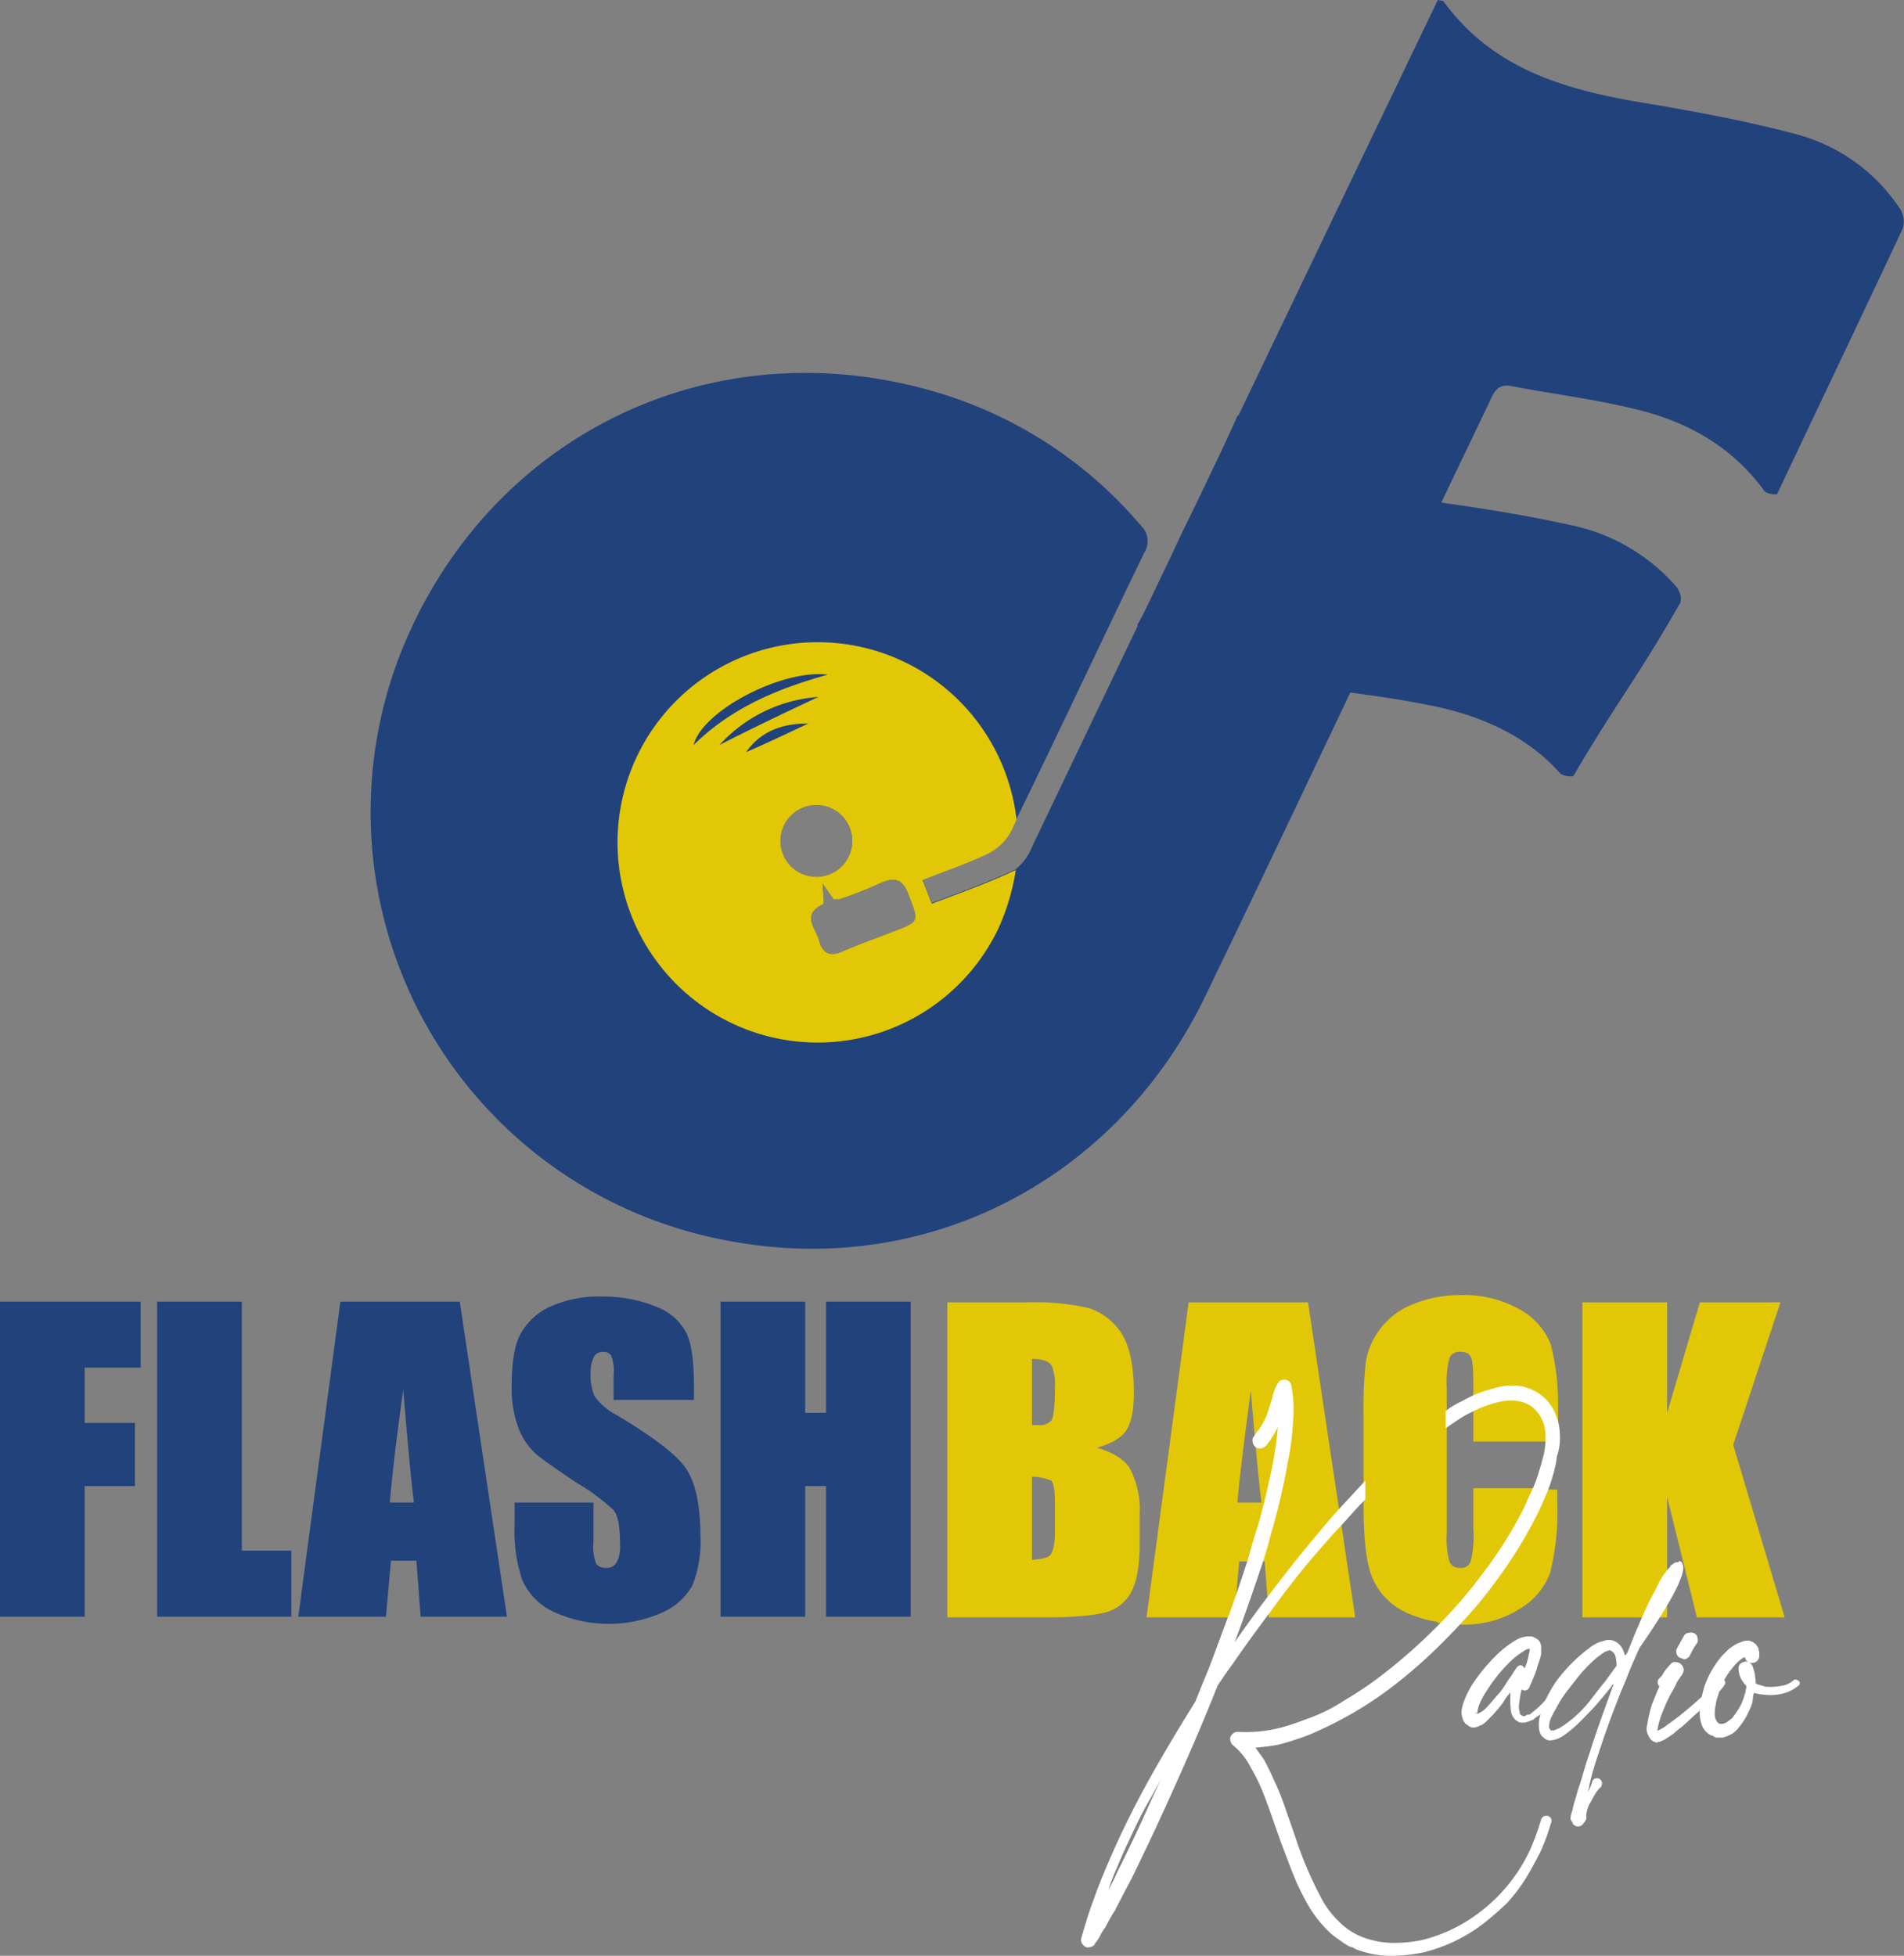 <svg id="a097e373-9fa2-4dd4-b41c-a4559f3de0cb" data-name="Layer 1" xmlns="http://www.w3.org/2000/svg" viewBox="0 0 265.31 272.5"><rect x="0" y="0" width="265.31" height="272.5" fill="#808080" stroke="none"/><defs><style>.a32e078c-7eb3-499a-a0e4-6a09c2829c47,.b3fb1813-6c54-44a2-bf64-db6d03dd35ce{fill:#22427c;}.e6973e7a-c3c6-45b6-bb31-dc3ecc2f7b45,.eb7fcc0c-8447-4af1-b21b-e7a11d5b985c{fill:#e2c707;}.a7c6b8c8-f7a0-4b4f-b555-fe91b6265b8f{isolation:isolate;}.a32e078c-7eb3-499a-a0e4-6a09c2829c47{stroke:#22427c;}.a32e078c-7eb3-499a-a0e4-6a09c2829c47,.eb7fcc0c-8447-4af1-b21b-e7a11d5b985c{stroke-miterlimit:10;stroke-width:0.5px;}.eb7fcc0c-8447-4af1-b21b-e7a11d5b985c{stroke:#e2c707;}.b11c9eef-37e8-4f1c-8129-145f0586c302{fill:#fff;}</style></defs><g id="be34ffdf-0ba6-41cc-bb88-4234d5bdc3eb" data-name="Layer 2"><path class="b3fb1813-6c54-44a2-bf64-db6d03dd35ce" d="M398.8,33.2a3.31,3.31,0,0,0-.6-3,24.92,24.92,0,0,0-13.9-10c-7-1.9-14.1-3.2-21.2-4.4-11-1.8-21.3-4.6-28.3-14.2-.1-.1-.3-.1-.8-.2l-9.8,20.4q-23.4,48.75-46.7,97.5a7.78,7.78,0,0,1-2.3,3.2.35.35,0,0,1-.2.1c-3.6,1.7-7.5,3.1-11.5,4.6-.5-1.2-.8-2.1-1.3-3.3,3.1-1.2,6-2.2,8.8-3.5a7.67,7.67,0,0,0,3.4-3c.3-.6.6-1.2.9-1.9,6-12.3,11.8-24.7,17.8-37.1a3,3,0,0,0-.5-3.8,59.35,59.35,0,0,0-26.7-18c-30.9-10.1-62.6,4-75.6,33.8a60.71,60.71,0,0,0,45,83.9c27.6,5.2,53.9-8.6,66.2-33.9,7.6-15.7,15-31.4,22.5-47.1l17.2-35.9c.6-1.3,1.1-2.6,3.1-2.2,5.7,1.1,11.5,1.8,17.2,3.2,7.2,1.7,13.5,5.2,18,11.4.3.4,1.7.6,1.8.4C387.1,57.9,393,45.6,398.8,33.2ZM242.9,116.4a5,5,0,1,1,2.4,6.7A5,5,0,0,1,242.9,116.4Zm15.2,14.8c-2.3.9-4.6,1.7-6.9,2.7-1.7.8-2.9.5-3.4-1.4-.4-1.7-2.6-3.6.5-5.1.3-.1,0-1.4,0-2.9.7,1.1,1.1,1.6,1.5,2.2h.8a54.22,54.22,0,0,0,5.6-2.2c2.2-1,3.3-.6,4.1,1.7C261.7,129.8,261.8,129.8,258.1,131.2Z" transform="translate(-133.65 -1.4)"/><path class="e6973e7a-c3c6-45b6-bb31-dc3ecc2f7b45" d="M275.2,122.6a.35.35,0,0,1-.2.1c-3.6,1.7-7.5,3.1-11.5,4.6-.5-1.2-.8-2.1-1.3-3.3,3.1-1.2,6-2.2,8.8-3.5a7.67,7.67,0,0,0,3.4-3c.3-.6.6-1.2.9-1.9a27.89,27.89,0,1,0-2.5,15.1A31.15,31.15,0,0,0,275.2,122.6Zm-32.3-6.2a5,5,0,1,1,2.4,6.7A5,5,0,0,1,242.9,116.4Zm15.2,14.8c-2.3.9-4.6,1.7-6.9,2.7-1.7.8-2.9.5-3.4-1.4-.4-1.7-2.6-3.6.5-5.1.3-.1,0-1.4,0-2.9.7,1.1,1.1,1.6,1.5,2.2h.8a54.22,54.22,0,0,0,5.6-2.2c2.2-1,3.3-.6,4.1,1.7C261.7,129.8,261.8,129.8,258.1,131.2Z" transform="translate(-133.65 -1.4)"/><path class="b3fb1813-6c54-44a2-bf64-db6d03dd35ce" d="M249,95.4c-6.3-.8-17.5,5-18.7,9.8C235.7,99.9,242.2,97.3,249,95.4Zm-2.7,6.8c-3.9,0-6.7,1.2-8.7,4C240.4,105,243.1,103.7,246.3,102.2Zm1.4-3.7a20.67,20.67,0,0,0-13.8,6.7C238.4,102.9,243,100.7,247.7,98.5Z" transform="translate(-133.65 -1.4)"/><path class="b3fb1813-6c54-44a2-bf64-db6d03dd35ce" d="M367.2,83.1a26.61,26.61,0,0,0-14.5-8.5c-7.2-1.6-14.6-2.7-22-3.7-11.4-1.5-15-2.1-22.2-10.2a8.94,8.94,0,0,0-2.4-1.4l-5,11.1c-3.3,5.6-5.7,12.5-9,18.1l20.3,9a2.32,2.32,0,0,1,2.3-.6c5.9.9,11.9,1.5,17.8,2.7,7.5,1.4,14,4.4,18.6,9.6.3.3,1.7.5,1.8.3,6.1-10.4,8.7-13.3,14.7-23.8C368.2,85,367.7,83.7,367.2,83.1Z" transform="translate(-133.65 -1.4)"/></g><g id="aaa8a25f-c4ed-43ab-85c2-911ad450b1e3" data-name="Layer 3"><g class="a7c6b8c8-f7a0-4b4f-b555-fe91b6265b8f"><path class="a32e078c-7eb3-499a-a0e4-6a09c2829c47" d="M133.9,183H153v8.7h-7.8v8.2h7v8.3h-7v18.2H133.9Z" transform="translate(-133.65 -1.4)"/><path class="a32e078c-7eb3-499a-a0e4-6a09c2829c47" d="M167.1,183v34.7H174v8.7H155.8V183Z" transform="translate(-133.65 -1.4)"/><path class="a32e078c-7eb3-499a-a0e4-6a09c2829c47" d="M197.5,183l6.5,43.4H192.5l-.6-7.8h-4l-.7,7.8H175.5l5.8-43.4Zm-5.9,28c-.6-4.9-1.1-11-1.7-18.2-1.2,8.3-1.9,14.4-2.2,18.2Z" transform="translate(-133.65 -1.4)"/><path class="a32e078c-7eb3-499a-a0e4-6a09c2829c47" d="M229.9,196.2H219.4V193a6,6,0,0,0-.4-2.9,1.49,1.49,0,0,0-1.3-.6,1.65,1.65,0,0,0-1.5.8,5.21,5.21,0,0,0-.5,2.5,7.48,7.48,0,0,0,.6,3.3,9.36,9.36,0,0,0,3.2,2.7c5,3,8.2,5.4,9.5,7.3s2,5,2,9.3a16.15,16.15,0,0,1-1.1,6.8,8.66,8.66,0,0,1-4.2,3.7,18.16,18.16,0,0,1-14.9-.2,8.5,8.5,0,0,1-4.2-4.4,21.53,21.53,0,0,1-1-7.5V211h10.5v5.3a6.77,6.77,0,0,0,.4,3.1,1.87,1.87,0,0,0,1.6.7,1.85,1.85,0,0,0,1.7-.9,4.82,4.82,0,0,0,.5-2.6c0-2.6-.3-4.2-1-5a30.73,30.73,0,0,0-5.3-3.9c-2.8-1.9-4.7-3.2-5.6-4a9.27,9.27,0,0,1-2.3-3.5,15.48,15.48,0,0,1-.9-5.7c0-3.3.4-5.8,1.3-7.3a8.63,8.63,0,0,1,4.1-3.6,16,16,0,0,1,6.9-1.3,18.94,18.94,0,0,1,7.5,1.4,7.42,7.42,0,0,1,4.1,3.6c.7,1.5,1,3.9,1,7.3v1.6Z" transform="translate(-133.65 -1.4)"/><path class="a32e078c-7eb3-499a-a0e4-6a09c2829c47" d="M260.3,183v43.4H249V208.2h-3.4v18.2H234.3V183h11.3v15.5H249V183Z" transform="translate(-133.65 -1.4)"/></g><path class="eb7fcc0c-8447-4af1-b21b-e7a11d5b985c" d="M265.9,183.1h11.3a32,32,0,0,1,8.1.8,8.18,8.18,0,0,1,4.4,3.4c1.1,1.7,1.7,4.4,1.7,8.2,0,2.5-.4,4.3-1.2,5.3s-2.4,1.8-4.7,2.3c2.6.6,4.4,1.6,5.3,2.9a11.76,11.76,0,0,1,1.4,6.3v4c0,2.9-.3,5.1-1,6.5a5.39,5.39,0,0,1-3.2,2.9c-1.5.5-4.5.8-9,.8H265.9V183.1Zm11.3,7.4v9.7h1.1a2.31,2.31,0,0,0,2.1-.8c.3-.5.5-2.1.5-4.7a6.85,6.85,0,0,0-.4-2.9,1.64,1.64,0,0,0-1-1A6,6,0,0,0,277.2,190.5Zm0,16.4V219c1.6-.1,2.6-.3,3-.8s.7-1.5.7-3.3v-4c0-1.9-.2-3-.6-3.4A7,7,0,0,0,277.2,206.9Z" transform="translate(-133.65 -1.4)"/><path class="eb7fcc0c-8447-4af1-b21b-e7a11d5b985c" d="M315.7,183.1l6.5,43.4H310.7l-.6-7.8h-4l-.7,7.8H293.7l5.8-43.4Zm-6,27.9c-.6-4.9-1.1-11-1.7-18.2-1.1,8.3-1.9,14.4-2.2,18.2Z" transform="translate(-133.65 -1.4)"/><path class="eb7fcc0c-8447-4af1-b21b-e7a11d5b985c" d="M350.3,198.1a6.18,6.18,0,0,0-2-2.5,6.86,6.86,0,0,0-2.9-1.2,8.26,8.26,0,0,0-3.1.2,22.16,22.16,0,0,0-3.1,1V202h11.3v-3.3A1.42,1.42,0,0,1,350.3,198.1Zm-3.3,11c-.3.6-.6,1.3-.9,2a56.88,56.88,0,0,1-5.6,9,66.59,66.59,0,0,1-6.1,7.2,24.58,24.58,0,0,0,2.8.2,14.21,14.21,0,0,0,8-2.1,9.62,9.62,0,0,0,4.2-4.9,34.65,34.65,0,0,0,1-9.6v-1.7l-3.4-.1Z" transform="translate(-133.65 -1.4)"/><path class="eb7fcc0c-8447-4af1-b21b-e7a11d5b985c" d="M350.5,197.8v.8c-.1-.2-.1-.3-.2-.5a6.18,6.18,0,0,0-2-2.5,6.86,6.86,0,0,0-2.9-1.2,8.26,8.26,0,0,0-3.1.2,22.16,22.16,0,0,0-3.1,1v-1.2c0-2.2-.1-3.6-.4-4.1s-.8-.8-1.6-.8a1.73,1.73,0,0,0-1.8,1,13.38,13.38,0,0,0-.4,4.3V215a11.93,11.93,0,0,0,.4,4.1,1.72,1.72,0,0,0,1.7,1,1.67,1.67,0,0,0,1.7-1,14.44,14.44,0,0,0,.4-4.6V209h7.9c-.3.6-.6,1.3-.9,2a56.88,56.88,0,0,1-5.6,9,66.59,66.59,0,0,1-6.1,7.2,15.74,15.74,0,0,1-5.3-1.6,9.1,9.1,0,0,1-4.3-5c-.7-2.1-1-5.3-1-9.6V198.3a59.27,59.27,0,0,1,.3-7,9.91,9.91,0,0,1,1.9-4.5,10.07,10.07,0,0,1,4.4-3.4,16.74,16.74,0,0,1,6.5-1.3,15.56,15.56,0,0,1,8.2,1.9,9.37,9.37,0,0,1,4.3,4.8A32.76,32.76,0,0,1,350.5,197.8Z" transform="translate(-133.65 -1.4)"/><path class="eb7fcc0c-8447-4af1-b21b-e7a11d5b985c" d="M381.4,183.1l-6.5,19.6,7.1,23.8H370.3l-4.6-18.6v18.6H354.4V183.1h11.3V200l5-16.9Z" transform="translate(-133.65 -1.4)"/><path class="b11c9eef-37e8-4f1c-8129-145f0586c302" d="M351,201.1a7.72,7.72,0,0,0-.2-1.5l-.3-.9c-.1-.2-.1-.3-.2-.5a6.18,6.18,0,0,0-2-2.5,6.86,6.86,0,0,0-2.9-1.2,8.26,8.26,0,0,0-3.1.2,22.16,22.16,0,0,0-3.1,1c-.7.3-1.4.7-2.2,1.1a10,10,0,0,0-1.9,1.2v2.4c1-.7,2-1.4,2.9-1.9l1.2-.6a16.17,16.17,0,0,1,3.5-1.2,6.38,6.38,0,0,1,2.4-.1,4.45,4.45,0,0,1,2,.8,5,5,0,0,1,1.9,4v.8a11.14,11.14,0,0,1-.2,1.7c-.2.8-.4,1.6-.7,2.5a17.18,17.18,0,0,1-1.1,2.9c-.3.6-.6,1.3-.9,2a56.88,56.88,0,0,1-5.6,9,66.59,66.59,0,0,1-6.1,7.2l-.9.9a75.13,75.13,0,0,1-8.1,7,47.34,47.34,0,0,1-4.4,2.9,23.18,23.18,0,0,1-4.7,2.4c-.8.3-1.6.6-2.5.9a19.84,19.84,0,0,1-7.6,1.1,1,1,0,0,0-.9.4.78.78,0,0,0-.2.8,1,1,0,0,0,.4.7,9.32,9.32,0,0,1,2.4,3,25.67,25.67,0,0,1,1.8,3.7c.4,1,.9,2.4,1.6,4.4s1.1,3.1,1.3,3.6c.6,1.6,1.1,2.9,1.6,4.1a35,35,0,0,0,2,3.9,17.42,17.42,0,0,0,2.9,3.5c.5.4.9.7.9.7.5.3.8.6,1,.7l.5.3a.35.35,0,0,0,.2.1c.1,0,.1,0,.2.1h.2l.5.3.6.2a13.27,13.27,0,0,0,4.5.7,22,22,0,0,0,4.4-.5,22.66,22.66,0,0,0,8-3.8c1.2-.9,2.3-1.9,3.4-2.9a23.27,23.27,0,0,0,2.7-3.5c.8-1.3,1.5-2.6,2.1-3.8a28.64,28.64,0,0,0,1.5-4.1.68.68,0,0,0-.5-.9.76.76,0,0,0-.9.5,35.4,35.4,0,0,1-1.4,3.9,21.59,21.59,0,0,1-2,3.6,23.23,23.23,0,0,1-5.8,5.9,21.57,21.57,0,0,1-7.4,3.4,19,19,0,0,1-4.1.4,12.27,12.27,0,0,1-3.9-.7,9.44,9.44,0,0,1-3.3-2,13.52,13.52,0,0,1-2.5-3.1,53.8,53.8,0,0,1-3.4-7.6c-.1-.3-.5-1.5-1.2-3.5s-1.2-3.5-1.7-4.6c-.7-1.6-1.3-2.9-1.9-4-.4-.6-.8-1.1-1.2-1.7,1-.1,2.1-.2,3.1-.4a27.59,27.59,0,0,0,2.7-.8,20,20,0,0,0,2.6-1,53.15,53.15,0,0,0,9.6-5.5,69,69,0,0,0,8.3-7.2c.7-.7,1.5-1.5,2.2-2.3a56.78,56.78,0,0,0,5-6,61.54,61.54,0,0,0,5.8-9.4c.5-1,.9-2,1.3-2.9a20.94,20.94,0,0,0,.8-2.3,15.67,15.67,0,0,0,.6-2.8A7.76,7.76,0,0,0,351,201.1Zm-32.7,15.3c.7-.8,1.4-1.6,2.1-2.3,1.2-1.3,2.3-2.6,3.5-3.8v-2.6l-3.8,4.1c-1,1.1-2,2.3-3,3.5-2.2,2.6-4.4,5.4-6.6,8.3q-2.4,3.15-4.8,6.6c1.5-4,2.8-7.8,4-11.4.4-1.2.7-2.3,1-3.5a91,91,0,0,0,2.4-10.2,35.63,35.63,0,0,0,.7-5.2,22.62,22.62,0,0,0,.1-2.7,20.22,20.22,0,0,0-.3-2.7v-.1a1.06,1.06,0,0,0-.6-.7,1.1,1.1,0,0,0-.8,0c-.3.1-.4.3-.6.6a7.71,7.71,0,0,0-.7,2c-.3.9-.5,1.5-.6,1.9a8.86,8.86,0,0,1-.8,1.7,6.07,6.07,0,0,1-.7,1c-.1.2-.3.4-.4.6a.83.83,0,0,0-.2.8,1,1,0,0,0,.4.7c.1.1.2.1.4.2h.4a1.61,1.61,0,0,0,.7-.4,14,14,0,0,0,1.2-1.8,5.94,5.94,0,0,0,.4-.8,41.57,41.57,0,0,1-.6,4.6c-.3,1.8-.8,3.8-1.3,6,0,.1-.1.2-.1.3-.3,1.2-.6,2.4-1,3.6s-.8,2.7-1.2,4.1c-.6,1.8-1.2,3.7-1.9,5.6a19.45,19.45,0,0,1-.8,2.2c-.9,2.4-1.8,4.9-2.8,7.5-.6,1.4-1.2,2.9-1.8,4.4-2.8,4.5-5.3,8.7-7.5,12.8-1.7,3.2-3.3,6.5-4.7,9.8-.8,1.9-1.5,3.6-2,5.1-.7,1.8-1.2,3.6-1.7,5.3a1,1,0,0,0,.4,1,.78.78,0,0,0,.8.2,1,1,0,0,0,.7-.4v-.1a4.82,4.82,0,0,0,.8-1.2,6.73,6.73,0,0,1,.7-1.1,20.24,20.24,0,0,1,1.3-2.3c.7-1.4,1.5-2.9,2.4-4.6,1.4-2.9,2.9-6,4.4-9.3,2.7-5.9,5.2-11.6,7.5-17.4.7-1.1,1.4-2.1,2-2.9,1.8-2.6,3.6-5.1,5.5-7.6A114.41,114.41,0,0,1,318.3,216.4Zm-24.5,36.4c-1.5,3.4-3,6.5-4.4,9.3-.4.9-.8,1.7-1.3,2.6a28.49,28.49,0,0,1,1.2-3.1c.6-1.5,1.4-3.2,2.2-4.9s1.6-3.3,2.5-4.8c.6-1.1,1.3-2.3,2-3.7C295.2,249.7,294.5,251.3,293.8,252.8Z" transform="translate(-133.65 -1.4)"/><path class="b11c9eef-37e8-4f1c-8129-145f0586c302" d="M351.7,235.4c.3.2.3.4.1.7-.9,1.2-1.6,2.2-2.3,3a8.31,8.31,0,0,1-1.4,1.3,5.55,5.55,0,0,0-.8.6c-.2.1-.3.1-.5.2s-.4.1-.6.2h-.7a1.61,1.61,0,0,1-.7-.4,2,2,0,0,1-.6-1.1,12.75,12.75,0,0,1-.1-2v-.7a9.38,9.38,0,0,0-1,1.4,17.5,17.5,0,0,1-1.6,1.9l-.9.9c-.3.2-.5.4-.7.4a1.93,1.93,0,0,1-1,.3h-.1l-.3-.1c-.2-.1-.4-.3-.6-.4a2.09,2.09,0,0,1-.4-.6,3.59,3.59,0,0,1-.2-1.1,5.35,5.35,0,0,1,.4-1.6,12,12,0,0,1,1.3-2.5,24.81,24.81,0,0,1,3.6-4.2,15,15,0,0,1,2.3-1.7,3.68,3.68,0,0,1,1.6-.5h.5a.37.37,0,0,1,.3.1h.1l.1.1c.1,0,.1,0,.2.1a1.06,1.06,0,0,1,.6.7,1.27,1.27,0,0,1,.1.6v.8a3.09,3.09,0,0,1-.2.8c-.1.4-.3.8-.4,1.3a11.22,11.22,0,0,1-.5,1.3,63434527725009.48,63434527725009.48,0,0,1-.6,1.4.68.68,0,0,1-1,.2v-.1a13.12,13.12,0,0,0-.3,1.5c0,.3-.1.6-.1.9a2,2,0,0,0,.1.8.46.46,0,0,0,.3.5l.1.1h.2a.37.37,0,0,0,.3-.1c.1-.1.2-.1.4-.1s.4-.3.7-.5a13.1,13.1,0,0,0,1.3-1.2,26.61,26.61,0,0,0,2.3-2.8C351.3,235.3,351.5,235.2,351.7,235.4ZM339.2,240h0c0,.1.1.1.2.1h.2Zm3-2.3a9.35,9.35,0,0,0,1.4-1.9c.2-.3.4-.6.7-1l.3-.5.2-.3a1.44,1.44,0,0,0,.2-.3c.3-.3.6-.4.9-.1.1.1.2.2.2.3a6.89,6.89,0,0,1,.3-.8l.3-1.2a4.33,4.33,0,0,1,.1-.5v-.3a1.8,1.8,0,0,0-.9.4A10.15,10.15,0,0,0,344,233a21.6,21.6,0,0,0-3.2,4,10.76,10.76,0,0,0-1.1,2.1,4.4,4.4,0,0,0-.2,1v.1a.31.31,0,0,0,.2-.1,3.47,3.47,0,0,0,.9-.6C341.1,239,341.6,238.4,342.2,237.7Z" transform="translate(-133.65 -1.4)"/><path class="b11c9eef-37e8-4f1c-8129-145f0586c302" d="M368,219.1a1.45,1.45,0,0,1,.2.7v.1a4.4,4.4,0,0,1-.2,1c-.1.3-.2.5-.3.8s-.4.9-.7,1.5c-.4.8-1,1.8-1.6,2.8-1,1.6-2.1,3.3-3.3,5-.3.7-.6,1.3-.7,1.6-.7,1.5-1.2,3-1.8,4.3-1.2,3-2.3,6-3.2,8.8a41.07,41.07,0,0,0-1.3,4.5,2.35,2.35,0,0,1-.2.8l.1-.1a5.13,5.13,0,0,0,.5-1.2.68.68,0,0,1,.9-.5.7.7,0,0,1,.4,1c0,.1,0,.1-.1.2a3.92,3.92,0,0,0-.8,1,10.91,10.91,0,0,0-.6,1.1,3.08,3.08,0,0,0-.5,1.2,1.76,1.76,0,0,0-.1.6v.4a.37.37,0,0,1-.1.3l-.1.2-.1.1a1.21,1.21,0,0,1-.5.5.85.85,0,0,1-.7,0c-.2-.1-.4-.2-.4-.4l-.3-.5a2.2,2.2,0,0,1,.1-.8,2060421367445.86,2060421367445.86,0,0,1,.2-.6,4.91,4.91,0,0,1,.3-1.2c.2-.7.4-1.5.7-2.3.4-1.3.8-2.8,1.4-4.5.8-2.6,1.9-5.6,3.1-8.9,0-.1.1-.2.1-.3a.49.49,0,0,0,.1-.3l-.2.2a1.44,1.44,0,0,0-.2.3c-.8,1-1.5,1.8-2,2.4-.8.9-1.5,1.6-2.2,2.3a17.17,17.17,0,0,1-2.5,2.1,5.9,5.9,0,0,1-.8.4,4.4,4.4,0,0,1-1,.2,1.42,1.42,0,0,1-.6-.2c-.2-.1-.3-.3-.5-.4a2.1,2.1,0,0,1-.4-1.1,4.53,4.53,0,0,1,.2-1.9,14.24,14.24,0,0,1,.5-1.6,20.9,20.9,0,0,1,1.6-2.9,21.93,21.93,0,0,1,4.6-4.7,6,6,0,0,1,1.5-.9c.4-.1.7-.2,1-.3h.6a2.29,2.29,0,0,1,1.5,1,3.55,3.55,0,0,1,.4.9c0,.1.1.2.1.3a1.73,1.73,0,0,1,.3-.4c.6-1.5,1.1-2.8,1.6-3.9.8-1.9,1.5-3.4,2-4.3s.8-1.6,1.1-2.1.5-.8.7-1a2.18,2.18,0,0,1,.4-.5c.1-.1.2-.2.2-.3a1.38,1.38,0,0,1,.4-.3.66.66,0,0,1,.7-.2C367.6,218.8,367.8,218.9,368,219.1Zm-10.7,16.6c.5-.7,1-1.4,1.6-2.2v-.2a4.44,4.44,0,0,0-.2-1.3,1.38,1.38,0,0,0-.3-.4c-.1-.1-.2-.2-.3-.2s-.1-.1-.2-.1a.35.35,0,0,1-.2.1,1.69,1.69,0,0,0-.5.2c-.3.2-.7.5-1.1.8a20.79,20.79,0,0,0-2.1,2.1c-.6.7-1.2,1.5-1.9,2.4a14.75,14.75,0,0,0-1.6,2.5c-.3.5-.5.9-.7,1.3a3.46,3.46,0,0,0-.3,1.2.6.6,0,0,0,.1.4l.1.1a.1.1,0,0,0,.1.1h.4a4.88,4.88,0,0,1,.7-.3,14.89,14.89,0,0,0,2.4-1.8,16,16,0,0,0,2.1-2.3C356.1,237.2,356.7,236.4,357.3,235.7Zm-4.2,18.4h0l-.1-.1v.1Z" transform="translate(-133.65 -1.4)"/><path class="b11c9eef-37e8-4f1c-8129-145f0586c302" d="M373.9,235.5a.47.47,0,0,1,.1.6,7.29,7.29,0,0,1-.9,1.1l-1,1c-.7.7-1.3,1.3-2,1.9s-1.4,1.3-2.1,1.9a10.63,10.63,0,0,0-1.1.9,12.25,12.25,0,0,1-1.2.8.76.76,0,0,1-.4.2c-.1.1-.3.1-.4.2h-.2c-.1,0-.1.1-.2.1s-.2-.1-.3-.1a.31.31,0,0,1-.2-.1,1.21,1.21,0,0,1-.5-.5,3,3,0,0,1-.4-1,3.08,3.08,0,0,1,.1-.9,16.72,16.72,0,0,1,.7-2.9c.3-.7.6-1.5,1-2.4a.22.22,0,0,1-.2-.2.75.75,0,0,1,.1-.8l.1-.1.3-.3a5.2,5.2,0,0,0,.3-.5,8.7,8.7,0,0,1,.9-1.1l.1-.1a.78.78,0,0,1,.8-.2,1,1,0,0,1,.7.4,1,1,0,0,1,.1,1.2c0,.1-.1.2-.2.3s-.1.2-.2.3-.1.2-.2.3-.1.2-.2.3a6.66,6.66,0,0,1-.6,1.2,18.69,18.69,0,0,0-1.2,2.5,13.26,13.26,0,0,0-.8,2.4,4.33,4.33,0,0,1-.1.5v.1a.37.37,0,0,0,.3-.1,4.89,4.89,0,0,0,1.1-.7c.3-.2.7-.5,1.1-.8.7-.5,1.4-1.1,2.1-1.7s1.4-1.2,2-1.8a9,9,0,0,0,1-.9l.9-.9v-.1C373.5,235.3,373.7,235.3,373.9,235.5Zm-6.1-3.1a.82.82,0,0,1-.5-.5,1.1,1.1,0,0,1,0-.8c.3-.5.6-1.1,1-1.8a.84.84,0,0,1,.7-.4,1.06,1.06,0,0,1,.8.1.84.84,0,0,1,.4.7.78.78,0,0,1-.2.8,10,10,0,0,0-.8,1.4,1.07,1.07,0,0,1-.9.7A1.69,1.69,0,0,0,367.8,232.4Z" transform="translate(-133.65 -1.4)"/><path class="b11c9eef-37e8-4f1c-8129-145f0586c302" d="M384.3,235.6a.43.43,0,0,1-.1.7,5.48,5.48,0,0,1-2.3,1.1,6.92,6.92,0,0,1-2.5.1,5,5,0,0,1-1.2-.2l-.1-.1c0,.1,0,.2-.1.2-.1.5-.1.9-.2,1.3a6.12,6.12,0,0,1-.5,1.2A8.38,8.38,0,0,1,376,242a3.82,3.82,0,0,1-.9.9,5.34,5.34,0,0,1-1.4.6h-.9l-.2-.1c-.1,0-.1,0-.2-.1s-.2-.1-.3-.1-.1-.1-.2-.1a2.85,2.85,0,0,1-1.1-1.3,5.77,5.77,0,0,1-.3-1.4,7.08,7.08,0,0,1,.1-1.4,1.76,1.76,0,0,1,.1-.6,2,2,0,0,1,.1-.7l.3-1.2a13.62,13.62,0,0,1,2.5-4.4l.9-.9a8.34,8.34,0,0,1,1.2-.8c.3-.1.5-.2.8-.3s.3-.1.5-.1h.4c.1,0,.2.1.3.1a1.79,1.79,0,0,1,.7.5c.1.2.3.4.3.6s.1.3.1.4v.5a1,1,0,0,1-1,1,.92.92,0,0,1-1-.9v.1h-.1a3,3,0,0,0-.7.5,4.62,4.62,0,0,0-.7.7,10.68,10.68,0,0,0-2.1,3.6c-.1.4-.2.7-.3,1a5.76,5.76,0,0,0-.2,1,3.08,3.08,0,0,0-.1,1,2,2,0,0,0,.1.8,2.19,2.19,0,0,0,.3.5.76.76,0,0,0,.5.2,1.85,1.85,0,0,0,.7-.2c.3-.2.5-.4.8-.6a14,14,0,0,0,1.2-1.8,6.89,6.89,0,0,0,.4-1c.1-.3.2-.6.3-1,0-.2.1-.4.1-.7a4.44,4.44,0,0,1-.8-1.1,3.53,3.53,0,0,1-.3-1.4c0-.2.1-.3.1-.4l.1-.1c0-.1,0-.1.1-.1a.52.52,0,0,1,.4-.2.6.6,0,0,1,.4-.1c.1,0,.2.1.3.1s.3.2.4.3a1.49,1.49,0,0,1,.3.7,6.37,6.37,0,0,1,.2.7c0,.4.1.8.1,1.2l.1.1.2.1c.4.1.7.2,1,.3a7.94,7.94,0,0,0,2.2-.1,3.38,3.38,0,0,0,1.9-.9A1,1,0,0,1,384.3,235.6Zm-7.5-3.5Z" transform="translate(-133.65 -1.4)"/></g></svg>